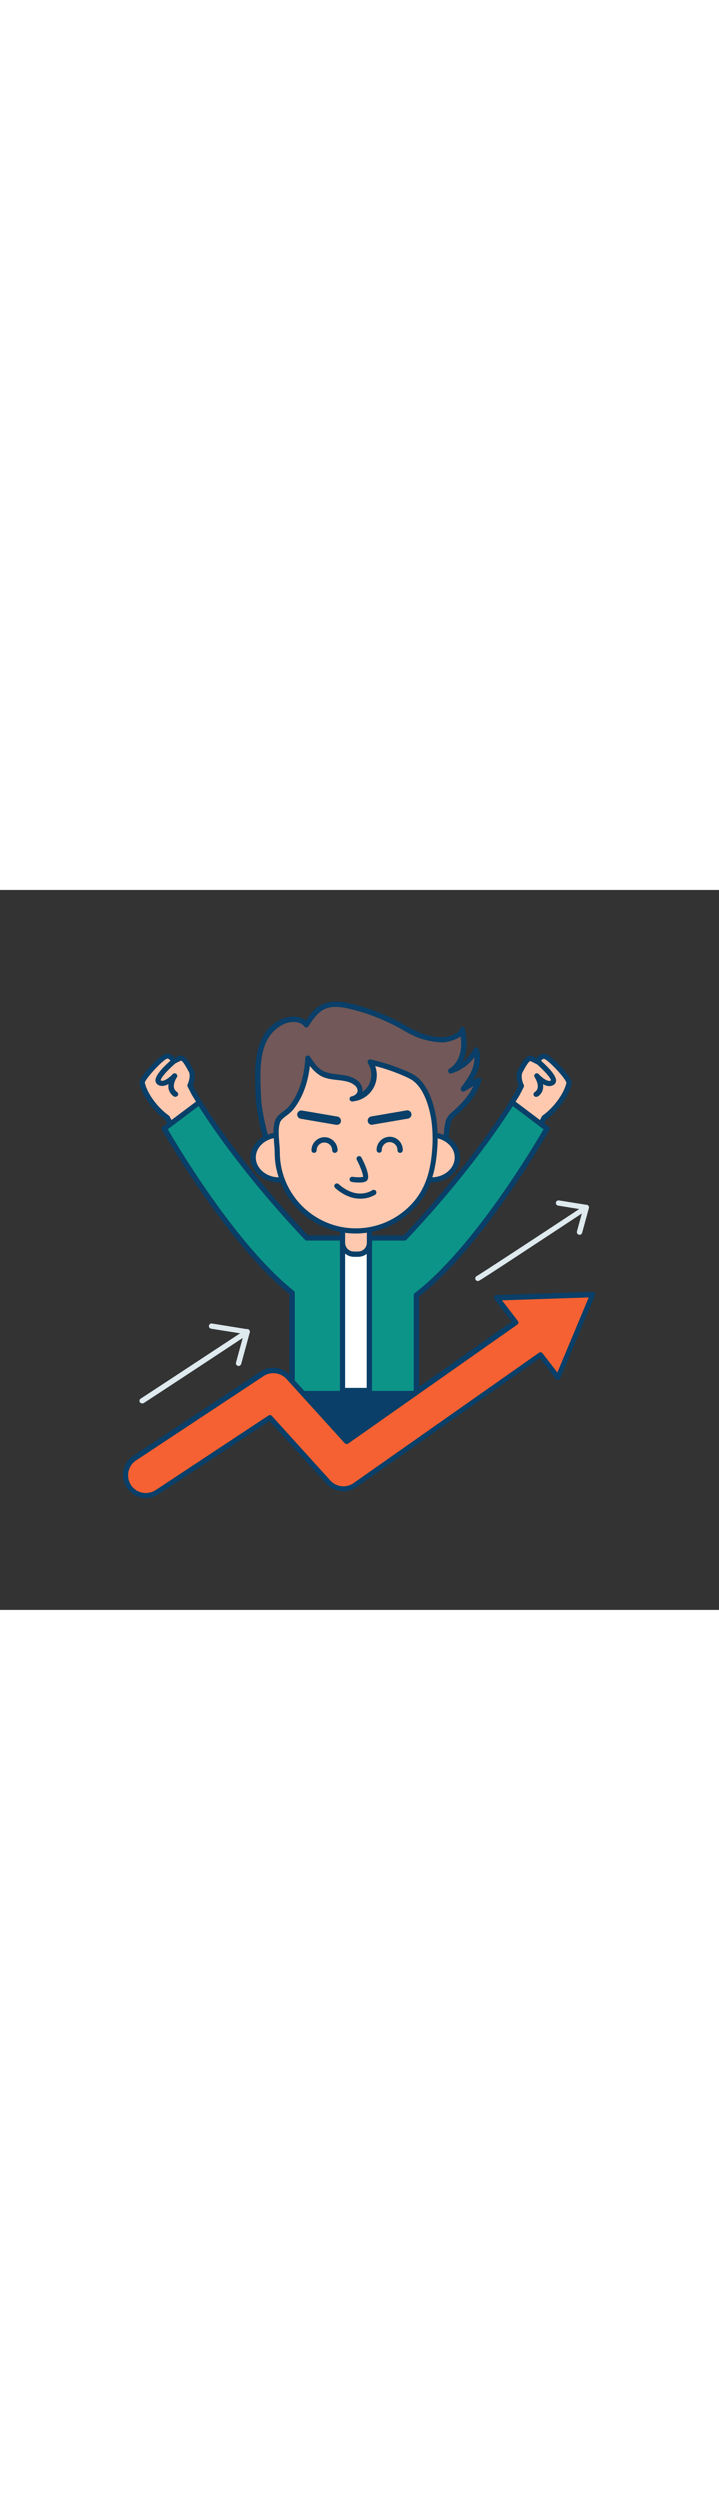 <svg version="1.1" id="Layer_1" xmlns="http://www.w3.org/2000/svg" xmlns:xlink="http://www.w3.org/1999/xlink" x="0px" y="0px" viewBox="0 0 500 500" style="width: 144px;" xml:space="preserve" data-imageid="motivation-7-54" imageName="Motivation 7" class="illustrations_image">
<rect x="0" y="0" width="500" height="500" fill="#333333" stroke="none"/>
<style type="text/css">
	.st0_motivation-7-54{fill:#FFC9B0;}
	.st1_motivation-7-54{fill:#093F68;}
	.st2_motivation-7-54{fill:#68E1FD;}
	.st3_motivation-7-54{fill:#FFFFFF;}
	.st4_motivation-7-54{fill:#725858;}
	.st5_motivation-7-54{fill:#F56132;}
	.st6_motivation-7-54{fill:#DFEAEF;}
</style>
<g id="character_motivation-7-54">
	<path class="st0_motivation-7-54" d="M359.6,141.7l3-5.9c0,0-3.1-6.4-0.6-10.6s5-9.7,7.9-8.1s4.2,2.1,4.2,2.1s1-3.6,4.2-3.8s18,15.8,17.4,18.6&#10;&#9;&#9;c-1.7,8.4-9.5,18.5-17.3,24.1l-14.9,28.3l-19.4-19.4L359.6,141.7z"/>
	<path class="st1_motivation-7-54" d="M363.6,188.3c-0.5,0-0.9-0.2-1.3-0.5l-19.4-19.4c-0.6-0.6-0.7-1.5-0.3-2.2l15.4-25.3l2.5-5&#10;&#9;&#9;c-0.8-2.1-2.5-7.5-0.1-11.5c0.3-0.6,0.7-1.1,1-1.7c2.4-4.1,5.3-9.2,9.3-7.1l2.5,1.3c1-1.8,2.9-3,5-3.2c3.7-0.1,12,9.1,13.6,11&#10;&#9;&#9;c6.2,7.2,5.8,9,5.7,9.8c-1.9,9.4-10.3,19.6-17.7,25l-14.7,27.9c-0.3,0.5-0.8,0.9-1.3,1C363.7,188.3,363.6,188.3,363.6,188.3z&#10;&#9;&#9; M346.4,166.8l16.7,16.6l13.7-26.1c0.1-0.3,0.3-0.5,0.5-0.6c7.9-5.6,15-15.4,16.6-22.8c-0.6-3.1-12.8-16.1-15.6-16.6&#10;&#9;&#9;c-1.8,0.1-2.5,2.4-2.5,2.5c-0.1,0.5-0.5,0.9-1,1.2c-0.5,0.2-1,0.2-1.5,0c0,0-1.3-0.6-4.3-2.1c-1-0.5-3.4,3.7-4.5,5.7&#10;&#9;&#9;c-0.3,0.6-0.7,1.2-1,1.8c-1.6,2.8-0.1,7.4,0.7,8.9c0.3,0.5,0.3,1.1,0,1.6l-3,5.9c0,0,0,0.1-0.1,0.1L346.4,166.8z M359.6,141.7&#10;&#9;&#9;L359.6,141.7z"/>
	<path class="st0_motivation-7-54" d="M374.1,119.2c0,0,14,11.9,9.9,14.5s-10.7-4.6-10.7-4.6s5.9,8.4-0.5,12.8"/>
	<path class="st1_motivation-7-54" d="M372.8,143.7c-1,0-1.8-0.8-1.8-1.8c0-0.6,0.3-1.2,0.8-1.5c1.1-0.7,1.9-1.7,2.1-3c0.6-3.3-2-7.1-2-7.2&#10;&#9;&#9;c-0.6-0.8-0.5-1.9,0.3-2.5c0.8-0.6,1.9-0.5,2.5,0.3c1.8,2,6.3,5.7,8.4,4.3c0.2-1.4-4.6-6.9-10.1-11.6c-0.8-0.6-0.9-1.8-0.2-2.6&#10;&#9;&#9;c0.6-0.8,1.8-0.9,2.6-0.2l0,0c2.7,2.3,11.6,10.2,11.3,14.7c-0.1,1.1-0.6,2.1-1.6,2.7c-2.4,1.6-5.2,0.9-7.5-0.4&#10;&#9;&#9;c0.2,1.1,0.2,2.1,0,3.2c-0.4,2.2-1.7,4.2-3.7,5.4C373.5,143.6,373.1,143.7,372.8,143.7z"/>
	<polygon class="st1_motivation-7-54" points="203.1,372.1 242.1,393.7 289.5,372.1 289.5,323.1 203.1,323.1 &#9;"/>
	<path class="st1_motivation-7-54" d="M242.1,395.5c-0.3,0-0.6-0.1-0.9-0.2l-39-21.6c-0.6-0.3-0.9-0.9-0.9-1.6v-49c0-1,0.8-1.8,1.8-1.8c0,0,0,0,0,0&#10;&#9;&#9;h86.4c1,0,1.8,0.8,1.8,1.8v49c0,0.7-0.4,1.4-1.1,1.6l-47.4,21.6C242.6,395.5,242.4,395.5,242.1,395.5z M204.9,371l37.3,20.6&#10;&#9;&#9;l45.5-20.7v-46h-82.8V371z"/>
	<path class="st0_motivation-7-54" d="M135,141.7l-3-5.9c0,0,3.1-6.4,0.6-10.6s-5-9.7-7.9-8.1s-4.2,2.1-4.2,2.1s-1-3.6-4.2-3.8s-18,15.8-17.4,18.6&#10;&#9;&#9;c1.7,8.4,9.5,18.5,17.3,24.1l14.9,28.3l19.4-19.4L135,141.7z"/>
	<path class="st1_motivation-7-54" d="M131.1,188.3c-0.1,0-0.2,0-0.3,0c-0.6-0.1-1.1-0.5-1.3-1l-14.7-27.9c-7.4-5.4-15.8-15.6-17.7-25&#10;&#9;&#9;c-0.2-0.8-0.5-2.6,5.7-9.8c1.6-1.9,9.9-11.2,13.6-11c2.1,0.2,4,1.3,5,3.2l2.5-1.3c4.1-2.1,7,3,9.3,7.1c0.3,0.6,0.7,1.2,1,1.7&#10;&#9;&#9;c2.4,4,0.7,9.4-0.1,11.5l2.6,5L152,166c0.4,0.7,0.3,1.6-0.3,2.2l-19.4,19.4C132,188,131.6,188.2,131.1,188.3z M100.7,133.8&#10;&#9;&#9;c1.6,7.4,8.7,17.2,16.6,22.8c0.2,0.2,0.4,0.4,0.6,0.6l13.7,26.1l16.7-16.6l-14.7-24.1c0,0-0.1-0.1-0.1-0.1l-3-5.9&#10;&#9;&#9;c-0.3-0.5-0.3-1.1,0-1.6c0.7-1.6,2.3-6.2,0.7-8.9c-0.3-0.6-0.7-1.2-1-1.8c-1.1-2-3.5-6.2-4.5-5.7c-3,1.5-4.3,2.1-4.3,2.1&#10;&#9;&#9;c-0.5,0.2-1,0.2-1.5,0c-0.5-0.2-0.9-0.7-1-1.2c0-0.1-0.7-2.3-2.6-2.4C113.5,117.7,101.3,130.8,100.7,133.8L100.7,133.8z"/>
	<path class="st0_motivation-7-54" d="M120.5,119.2c0,0-14,11.9-9.9,14.5s10.7-4.6,10.7-4.6s-5.9,8.4,0.6,12.8"/>
	<path class="st1_motivation-7-54" d="M121.9,143.7c-0.4,0-0.7-0.1-1-0.3c-1.9-1.2-3.2-3.2-3.7-5.4c-0.2-1.1-0.2-2.1,0-3.2c-2.4,1.3-5.1,2-7.5,0.4&#10;&#9;&#9;c-0.9-0.6-1.5-1.6-1.6-2.7c-0.3-4.6,8.6-12.4,11.3-14.7c0.8-0.6,1.9-0.5,2.6,0.2c0.6,0.8,0.5,1.9-0.2,2.6l0,0&#10;&#9;&#9;c-5.5,4.7-10.3,10.2-10,11.7c2.1,1.2,6.5-2.4,8.3-4.4c0.7-0.7,1.8-0.8,2.6-0.1c0.6,0.6,0.8,1.6,0.3,2.3c0,0-2.7,3.9-2,7.2&#10;&#9;&#9;c0.3,1.3,1,2.3,2.1,3c0.8,0.6,1.1,1.7,0.5,2.5c-0.3,0.5-0.9,0.8-1.5,0.8L121.9,143.7z"/>
	<path class="st2_motivation-7-54 targetColor" d="M380.4,165.7c0,0-46,81.3-90.9,115.7v68.2h-86.4v-69.8c-44.3-35.3-88.8-114.1-88.8-114.1l24.3-18.3&#10;&#9;&#9;c26.7,42.2,61,79.8,74.7,94.2h68.1c13.7-14.4,48-52,74.7-94.2L380.4,165.7z" style="fill: rgb(13, 148, 136);"/>
	<path class="st1_motivation-7-54" d="M289.5,351.5h-86.4c-1,0-1.8-0.8-1.8-1.8c0,0,0,0,0,0v-69c-43.8-35.4-88.2-113.3-88.6-114.1&#10;&#9;&#9;c-0.4-0.8-0.2-1.8,0.5-2.3l24.3-18.2c0.8-0.6,2-0.4,2.6,0.4c0,0,0,0.1,0.1,0.1c26.3,41.6,60.1,78.7,74,93.3h66.5&#10;&#9;&#9;c13.9-14.6,47.6-51.7,74-93.4c0.5-0.9,1.7-1.1,2.5-0.5c0,0,0.1,0,0.1,0.1l24.3,18.3c0.7,0.5,0.9,1.5,0.5,2.3&#10;&#9;&#9;c-0.5,0.8-46.2,81.2-90.7,115.7v67.3C291.4,350.7,290.5,351.5,289.5,351.5C289.5,351.5,289.5,351.5,289.5,351.5z M204.9,347.9h82.8&#10;&#9;&#9;v-66.4c0-0.6,0.3-1.1,0.7-1.5c40.9-31.4,83.3-102.9,89.6-113.8l-21.4-16.1c-26.8,41.8-60.5,78.7-73.9,92.8&#10;&#9;&#9;c-0.3,0.4-0.8,0.6-1.3,0.6h-68.1c-0.5,0-1-0.2-1.3-0.6c-13.4-14.1-47.2-51.1-73.9-92.8l-21.4,16.1c6.2,10.7,47.3,80.1,87.6,112.2&#10;&#9;&#9;c0.4,0.3,0.7,0.9,0.7,1.4V347.9z"/>
	<rect x="238.2" y="241.6" class="st3_motivation-7-54" width="18.7" height="105.9"/>
	<path class="st1_motivation-7-54" d="M256.9,349.4h-18.7c-1,0-1.8-0.8-1.8-1.8l0,0v-106c0-1,0.8-1.8,1.8-1.8c0,0,0,0,0,0h18.7c1,0,1.8,0.8,1.8,1.8&#10;&#9;&#9;v106C258.7,348.6,257.9,349.4,256.9,349.4z M240,345.8h15V243.5h-15V345.8z"/>
	<path class="st4_motivation-7-54" d="M180.8,153.6c-0.6-3.6-0.9-7.2-1.1-10.9c-0.7-17.4-2.3-41.1,15.7-50.7c5.7-3,13.8-3.5,17.8,1.6&#10;&#9;&#9;c3.1-4.9,6.5-9.9,11.7-12.4c5.9-2.8,13-1.8,19.3-0.2c11.8,2.9,23.1,7.2,33.8,13c4.5,2.4,8.9,5.1,13.6,7c5.3,2,11,3,16.7,3.2&#10;&#9;&#9;c2.6,0,14-3.1,13.1-7.3c1.1,5.2,1.7,10.7,0.6,15.9s-3.9,10.3-8.5,13c7.5-2.3,13.9-7.4,17.6-14.4c1.6,4.6,0.9,9.8-1,14.4&#10;&#9;&#9;c-1.9,4.5-4.8,8.5-7.8,12.5l10.5-6.1c-2.3,8.5-8.2,15.3-14.4,21.2c-2.9,2.7-5.7,4.4-6.7,8.2c-1.1,4.4-1,9-2.4,13.4&#10;&#9;&#9;c-1.8,5.5-4.2,10.8-7.2,15.7c-11.6,19-32.1,31.9-54.6,31.9c-19.2,0-37.3-9.4-49.3-24.3c-6.3-7.9-10.9-17-13.5-26.8&#10;&#9;&#9;C183.1,165.5,181.8,159.6,180.8,153.6z"/>
	<path class="st1_motivation-7-54" d="M247.5,224.2c-19.1,0-38.1-9.3-50.7-25c-6.5-8.1-11.2-17.4-13.9-27.4c-1.7-5.9-3-11.8-4-17.9l0,0&#10;&#9;&#9;c-0.6-3.7-1-7.4-1.1-11.1l-0.1-1.8c-0.7-17.2-1.7-40.8,16.7-50.6c5.7-3,13.4-3.7,18.3,0.3c3-4.5,6.4-8.8,11.3-11.2&#10;&#9;&#9;c6.6-3.1,14.1-2,20.6-0.4c11.9,2.9,23.4,7.3,34.2,13.2c1,0.6,2.1,1.2,3.2,1.8c3.3,1.9,6.7,3.7,10.3,5.2c5.1,1.9,10.5,2.9,16,3&#10;&#9;&#9;c1.8,0.1,9-1.9,11-4.3c0.3-0.3,0.4-0.6,0.4-0.8l0,0c-0.1-1,0.5-1.9,1.5-2.1c0.9-0.1,1.8,0.4,2,1.3l0,0c1.4,6.8,1.6,11.9,0.6,16.6&#10;&#9;&#9;c-0.4,2.3-1.2,4.5-2.3,6.6c3.3-2.4,6.1-5.6,8-9.2c0.3-0.7,1-1.1,1.8-1c0.7,0.1,1.3,0.5,1.6,1.2c1.6,4.6,1.2,10.2-1,15.7&#10;&#9;&#9;c-0.9,2.1-1.9,4.1-3.1,6l3.3-1.9c0.6-0.4,1.4-0.3,2,0.1c0.6,0.4,0.8,1.2,0.6,1.9c-2.6,9.5-9.4,16.8-15,22c-0.6,0.6-1.2,1.1-1.9,1.6&#10;&#9;&#9;c-2.1,1.8-3.7,3.2-4.3,5.7c-0.4,1.9-0.8,3.8-1,5.8c-0.2,2.6-0.7,5.2-1.4,7.7c-1.8,5.6-4.3,11.1-7.4,16.1&#10;&#9;&#9;C291.4,211.6,269.9,224.2,247.5,224.2z M204.2,91.7c-2.8,0-5.5,0.7-8,2.1c-16.4,8.7-15.5,30-14.8,47.2l0.1,1.8&#10;&#9;&#9;c0.1,3.6,0.5,7.1,1.1,10.6l0,0c1,5.9,2.3,11.7,3.9,17.5c2.5,9.5,7,18.4,13.2,26.2c11.9,14.8,29.8,23.6,47.8,23.6&#10;&#9;&#9;c21,0,41.4-11.9,53-31c2.9-4.8,5.3-10,7-15.4c0.7-2.3,1.1-4.6,1.3-7c0.2-2.1,0.5-4.2,1-6.3c0.9-3.6,3.2-5.6,5.5-7.5&#10;&#9;&#9;c0.6-0.5,1.1-1,1.7-1.6c4.3-4,9.3-9.3,12.2-15.7l-6.1,3.6c-0.9,0.5-2,0.2-2.5-0.7c-0.4-0.6-0.3-1.4,0.1-2c2.7-3.6,5.7-7.6,7.5-12.1&#10;&#9;&#9;c1.2-2.8,1.8-5.8,1.7-8.8c-4,5.4-9.6,9.3-16,11.2c-1,0.3-2-0.3-2.2-1.3c-0.2-0.8,0.1-1.6,0.8-2c3.8-2.2,6.6-6.5,7.7-11.8&#10;&#9;&#9;c0.6-3.5,0.7-7,0.1-10.5c-3.7,2.3-7.8,3.7-12.2,4.1c-5.9-0.1-11.8-1.3-17.3-3.3c-3.7-1.5-7.3-3.3-10.7-5.4c-1-0.6-2.1-1.2-3.1-1.7&#10;&#9;&#9;c-10.5-5.7-21.7-10-33.3-12.8c-5.9-1.4-12.6-2.5-18.1,0.1c-4.7,2.3-7.9,6.9-11,11.8c-0.5,0.9-1.6,1.1-2.5,0.6&#10;&#9;&#9;c-0.2-0.1-0.4-0.3-0.5-0.4C210,92.6,207.2,91.7,204.2,91.7z"/>
	<path class="st0_motivation-7-54" d="M238.2,234.3h18.7l0,0v14.3c0,2.4-2,4.4-4.4,4.4l0,0h-9.9c-2.4,0-4.4-2-4.4-4.4l0,0V234.3L238.2,234.3z"/>
	<path class="st1_motivation-7-54" d="M249,254.8h-2.8c-5.4,0-9.7-4.4-9.7-9.7v-10.7c0-1,0.8-1.8,1.8-1.8c0,0,0,0,0,0h18.7c1,0,1.8,0.8,1.8,1.8&#10;&#9;&#9;c0,0,0,0,0,0V245C258.8,250.4,254.4,254.8,249,254.8C249,254.8,249,254.8,249,254.8z M240,236.1v8.9c0,3.4,2.7,6.1,6.1,6.1h2.9&#10;&#9;&#9;c3.4,0,6.1-2.7,6.1-6.1v-8.9H240z"/>
	<ellipse class="st0_motivation-7-54" cx="194.2" cy="185.8" rx="18.1" ry="15.6"/>
	<path class="st1_motivation-7-54" d="M194.2,203.2c-11,0-20-7.8-20-17.4s9-17.4,20-17.4s20,7.8,20,17.4S205.2,203.2,194.2,203.2z M194.2,172&#10;&#9;&#9;c-9,0-16.3,6.2-16.3,13.8s7.3,13.8,16.3,13.8s16.3-6.2,16.3-13.8S203.2,172,194.2,172L194.2,172z"/>
	<ellipse class="st0_motivation-7-54" cx="299.9" cy="185.8" rx="18.1" ry="15.6"/>
	<path class="st1_motivation-7-54" d="M299.9,203.2c-11,0-20-7.8-20-17.4s9-17.4,20-17.4s20,7.8,20,17.4S310.9,203.2,299.9,203.2z M299.9,172&#10;&#9;&#9;c-9,0-16.3,6.2-16.3,13.8s7.3,13.8,16.3,13.8s16.3-6.2,16.3-13.8S308.9,172,299.9,172L299.9,172z"/>
	<path class="st0_motivation-7-54" d="M286.6,129.9c-1.3-0.7-2.6-1.4-4-2c-8.1-3.6-16.5-6.4-25.1-8.3c5,7.7,2.8,17.9-4.9,22.8&#10;&#9;&#9;c-2.3,1.5-5,2.4-7.7,2.6c2.7-0.5,5.3-2.7,5.5-5.5c0.1-2.2-1.3-4.3-3.1-5.7c-6.5-5.1-16.3-2.5-23.6-6.4c-4.2-2.3-7-6.4-9.6-10.4&#10;&#9;&#9;c-0.7,12.2-4,25-11.8,34.6c-2.6,3.2-7.9,5.4-9.3,9.3c-2.1,6.2-0.2,14.7-0.2,21.2c0,30.2,24.5,54.7,54.7,54.7&#10;&#9;&#9;c14.3,0,27.9-5.6,38.2-15.5c11.5-11.2,15.5-24.9,16.6-40.5c0.6-6.7,0.4-13.5-0.4-20.1C300.5,150.3,296.3,135.5,286.6,129.9z"/>
	<path class="st1_motivation-7-54" d="M247.5,238.6c-31.2,0-56.5-25.3-56.5-56.6c0-1.9-0.2-4.1-0.4-6.4c-0.4-5.3-0.9-10.8,0.7-15.4&#10;&#9;&#9;c1-2.9,3.5-4.8,6-6.7c1.3-0.9,2.6-2,3.6-3.2c8.5-10.4,10.9-24,11.4-33.6c0-1,0.9-1.8,1.9-1.7c0.6,0,1.1,0.3,1.4,0.8&#10;&#9;&#9;c2.4,3.6,5.1,7.7,8.9,9.8c3,1.6,6.6,2,10.4,2.5c4.7,0.5,9.5,1.1,13.4,4.1c2.4,1.6,3.8,4.3,3.8,7.2c0,0.3-0.1,0.6-0.1,0.9&#10;&#9;&#9;c2-1.4,3.6-3.3,4.7-5.4c2.2-4.6,2-10.1-0.8-14.5c-0.5-0.8-0.3-2,0.6-2.5c0.4-0.3,0.9-0.3,1.4-0.2c8.7,2,17.2,4.8,25.4,8.4&#10;&#9;&#9;c1.4,0.6,2.8,1.3,4.1,2l0,0c11.6,6.7,15.2,24.6,16.2,32c0.8,6.8,1,13.7,0.4,20.5c-1.4,18.6-6.6,31.4-17.2,41.7&#10;&#9;&#9;C276.4,232.7,262.3,238.5,247.5,238.6z M215.5,122.2c-1.1,9.5-4.1,21.2-11.8,30.6c-1.3,1.4-2.7,2.7-4.3,3.8c-2.1,1.6-4.1,3.1-4.7,5&#10;&#9;&#9;c-1.3,3.9-0.9,9-0.5,13.9c0.2,2.4,0.4,4.6,0.4,6.6c0,29.2,23.7,52.9,52.9,52.9c13.8,0,27-5.4,36.9-15c9.9-9.6,14.8-21.7,16.1-39.3&#10;&#9;&#9;c0.6-6.6,0.4-13.2-0.4-19.8c-0.7-5.4-3.9-23.3-14.4-29.4l0,0c-1.2-0.7-2.5-1.3-3.8-1.9c-6.8-3-13.8-5.5-21-7.3&#10;&#9;&#9;c3.5,9.5-1.4,20-10.9,23.5c-1.6,0.6-3.2,0.9-4.9,1.1c-1,0.1-1.9-0.6-2-1.6c-0.1-1,0.6-1.9,1.6-2l0,0c1.9-0.4,3.9-1.9,4-3.8&#10;&#9;&#9;c-0.1-1.7-1-3.2-2.4-4.1c-3.1-2.4-7.2-2.9-11.6-3.4c-4-0.4-8.1-0.9-11.7-2.9C220,127.3,217.5,124.9,215.5,122.2L215.5,122.2z"/>
	<path class="st1_motivation-7-54" d="M249.7,203.2c-1.7,0-3.3-0.1-5-0.4c-1-0.1-1.7-1-1.6-2c0.1-1,1-1.7,2-1.6c0.1,0,0.1,0,0.2,0&#10;&#9;&#9;c2.4,0.4,4.8,0.4,7.2,0.1c0.1-1.6-1.7-6.8-4.3-11.7c-0.5-0.9-0.3-2,0.6-2.5c0.9-0.5,2-0.3,2.5,0.6c0,0.1,0.1,0.1,0.1,0.2&#10;&#9;&#9;c1.8,3.4,5.8,11.8,4.3,15.1c-0.4,0.8-1.1,1.5-2,1.7C252.4,203.1,251.1,203.3,249.7,203.2z"/>
	<path class="st1_motivation-7-54" d="M232.8,182.6c-1,0-1.8-0.8-1.8-1.8c0-3-2.4-5.4-5.4-5.4s-5.4,2.4-5.4,5.4c0,0,0,0,0,0c0,1-0.8,1.8-1.8,1.8&#10;&#9;&#9;c-1,0-1.8-0.8-1.8-1.8c0-5,4.1-9.1,9.1-9.1c5,0,9,4.1,9.1,9.1C234.6,181.8,233.8,182.6,232.8,182.6z"/>
	<path class="st1_motivation-7-54" d="M278.2,182.6c-1,0-1.8-0.8-1.8-1.8c0,0,0,0,0,0c0.1-3-2.2-5.5-5.2-5.7c-3-0.1-5.5,2.2-5.7,5.2&#10;&#9;&#9;c0,0.2,0,0.3,0,0.5c-0.1,1-0.9,1.8-1.9,1.7c-0.9-0.1-1.6-0.8-1.7-1.7c-0.2-5,3.8-9.2,8.8-9.4c5-0.2,9.2,3.8,9.4,8.8&#10;&#9;&#9;c0,0.2,0,0.4,0,0.6C280,181.8,279.2,182.6,278.2,182.6z"/>
	<path class="st1_motivation-7-54" d="M234.2,163.1c-0.2,0-0.3,0-0.5,0l-24.6-4.2c-1.6-0.3-2.6-1.8-2.4-3.4c0.3-1.6,1.8-2.6,3.4-2.3l24.6,4.2&#10;&#9;&#9;c1.6,0.3,2.6,1.8,2.4,3.3C236.9,162.2,235.7,163.2,234.2,163.1L234.2,163.1z"/>
	<path class="st1_motivation-7-54" d="M258.6,163.1c-1.6,0-2.9-1.3-2.9-2.9c0-1.4,1-2.6,2.4-2.9l24.6-4.2c1.6-0.3,3.1,0.8,3.4,2.3&#10;&#9;&#9;c0.3,1.6-0.8,3.1-2.4,3.4l-24.6,4.2C259,163.1,258.8,163.1,258.6,163.1z"/>
	<path class="st1_motivation-7-54" d="M250.4,214.4c-4.8,0-10.9-1.7-17.4-7.5c-0.7-0.7-0.7-1.9,0-2.6c0.7-0.6,1.7-0.7,2.4-0.1&#10;&#9;&#9;c12.9,11.5,23,4.6,23.4,4.4c0.8-0.6,2-0.4,2.6,0.4s0.4,2-0.4,2.6C257.8,213.5,254.1,214.5,250.4,214.4z"/>
</g>
<g id="arrows_motivation-7-54">
	<path class="st5_motivation-7-54" d="M412,281l-66.7,2.2l13.2,17.1l-117.6,82.6l-40.4-44.5c-4.7-5.2-12.4-6.1-18.3-2.3l-88.6,58.5&#10;&#9;&#9;c-6.6,4.2-8.6,12.9-4.4,19.5c4.2,6.6,12.9,8.6,19.5,4.4c0.1-0.1,0.3-0.2,0.4-0.3l78.5-51.8l40.6,44.8c4.8,5.3,12.8,6.2,18.6,2.1&#10;&#9;&#9;l128.9-90.5l12.2,15.8L412,281z"/>
	<path class="st1_motivation-7-54" d="M101.4,422.3c-8.8-0.1-15.9-7.3-15.9-16.1c0-5.3,2.7-10.2,7.1-13.2l88.6-58.5c6.6-4.4,15.3-3.3,20.6,2.6&#10;&#9;&#9;l39.3,43.3l114.8-80.6l-12-15.6c-0.4-0.5-0.5-1.3-0.2-1.9c0.3-0.6,0.9-1,1.6-1l66.7-2.2c0.6,0,1.2,0.3,1.5,0.8&#10;&#9;&#9;c0.4,0.5,0.4,1.2,0.2,1.7l-24.1,57.6c-0.3,0.6-0.8,1-1.4,1.1c-0.6,0.1-1.3-0.2-1.7-0.7l-11.1-14.5L248,414.7&#10;&#9;&#9;c-6.6,4.6-15.6,3.6-21-2.3l-39.6-43.6l-77.2,50.9C107.6,421.4,104.5,422.3,101.4,422.3z M190,335.6c-2.4,0-4.8,0.7-6.8,2.1&#10;&#9;&#9;l-88.6,58.5c-5.7,3.8-7.2,11.4-3.5,17.1c2.3,3.5,6.2,5.5,10.3,5.5c2.4,0,4.8-0.7,6.8-2l78.5-51.8c0.7-0.5,1.7-0.4,2.4,0.3&#10;&#9;&#9;l40.6,44.8c4.2,4.6,11.1,5.4,16.2,1.8l128.9-90.5c0.8-0.6,1.9-0.4,2.5,0.4l10.3,13.3l21.8-52.1l-60.3,2l11,14.3&#10;&#9;&#9;c0.6,0.8,0.5,1.9-0.3,2.5c0,0,0,0-0.1,0.1l-117.6,82.6c-0.7,0.5-1.8,0.4-2.4-0.3l-40.4-44.5C196.8,337,193.5,335.6,190,335.6z"/>
	<path class="st6_motivation-7-54" d="M98.8,356.6c-1,0-1.8-0.8-1.8-1.8c0-0.6,0.3-1.2,0.8-1.5c23.3-15.2,57.7-37.9,69.2-45.4l-20.2-3.2&#10;&#9;&#9;c-1-0.2-1.7-1.1-1.5-2.1c0.2-1,1.1-1.7,2.1-1.5l24.8,4c1,0.2,1.7,1.1,1.5,2.1c-0.1,0.5-0.4,0.9-0.8,1.2c-0.4,0.3-44.8,29.6-73,48&#10;&#9;&#9;C99.6,356.5,99.2,356.6,98.8,356.6z"/>
	<path class="st6_motivation-7-54" d="M165.9,330.6c-0.2,0-0.3,0-0.5-0.1c-1-0.3-1.5-1.2-1.3-2.2c0,0,0,0,0,0l6-22c0.3-1,1.3-1.5,2.3-1.3&#10;&#9;&#9;c1,0.3,1.5,1.3,1.3,2.3l-6,22C167.4,330,166.7,330.6,165.9,330.6z"/>
	<path class="st6_motivation-7-54" d="M332.3,271.6c-1,0-1.8-0.8-1.8-1.8c0-0.7,0.4-1.4,1.1-1.7c2.4-1.3,42.5-27.6,71.2-46.5l-14.8-2.4&#10;&#9;&#9;c-1-0.2-1.6-1.2-1.4-2.2c0.2-0.9,1.1-1.5,2-1.4l19.4,3.1c1,0.2,1.7,1.1,1.5,2.1c-0.1,0.5-0.4,0.9-0.8,1.2&#10;&#9;&#9;c-27.7,18.2-74.3,49-75.8,49.5C332.7,271.6,332.5,271.6,332.3,271.6z"/>
	<path class="st6_motivation-7-54" d="M403,239.5c-0.2,0-0.3,0-0.5-0.1c-1-0.3-1.5-1.3-1.3-2.2l4.7-17.2c0.3-1,1.3-1.5,2.3-1.3s1.5,1.3,1.3,2.3l0,0&#10;&#9;&#9;l-4.7,17.2C404.5,239,403.8,239.5,403,239.5z"/>
</g>
</svg>